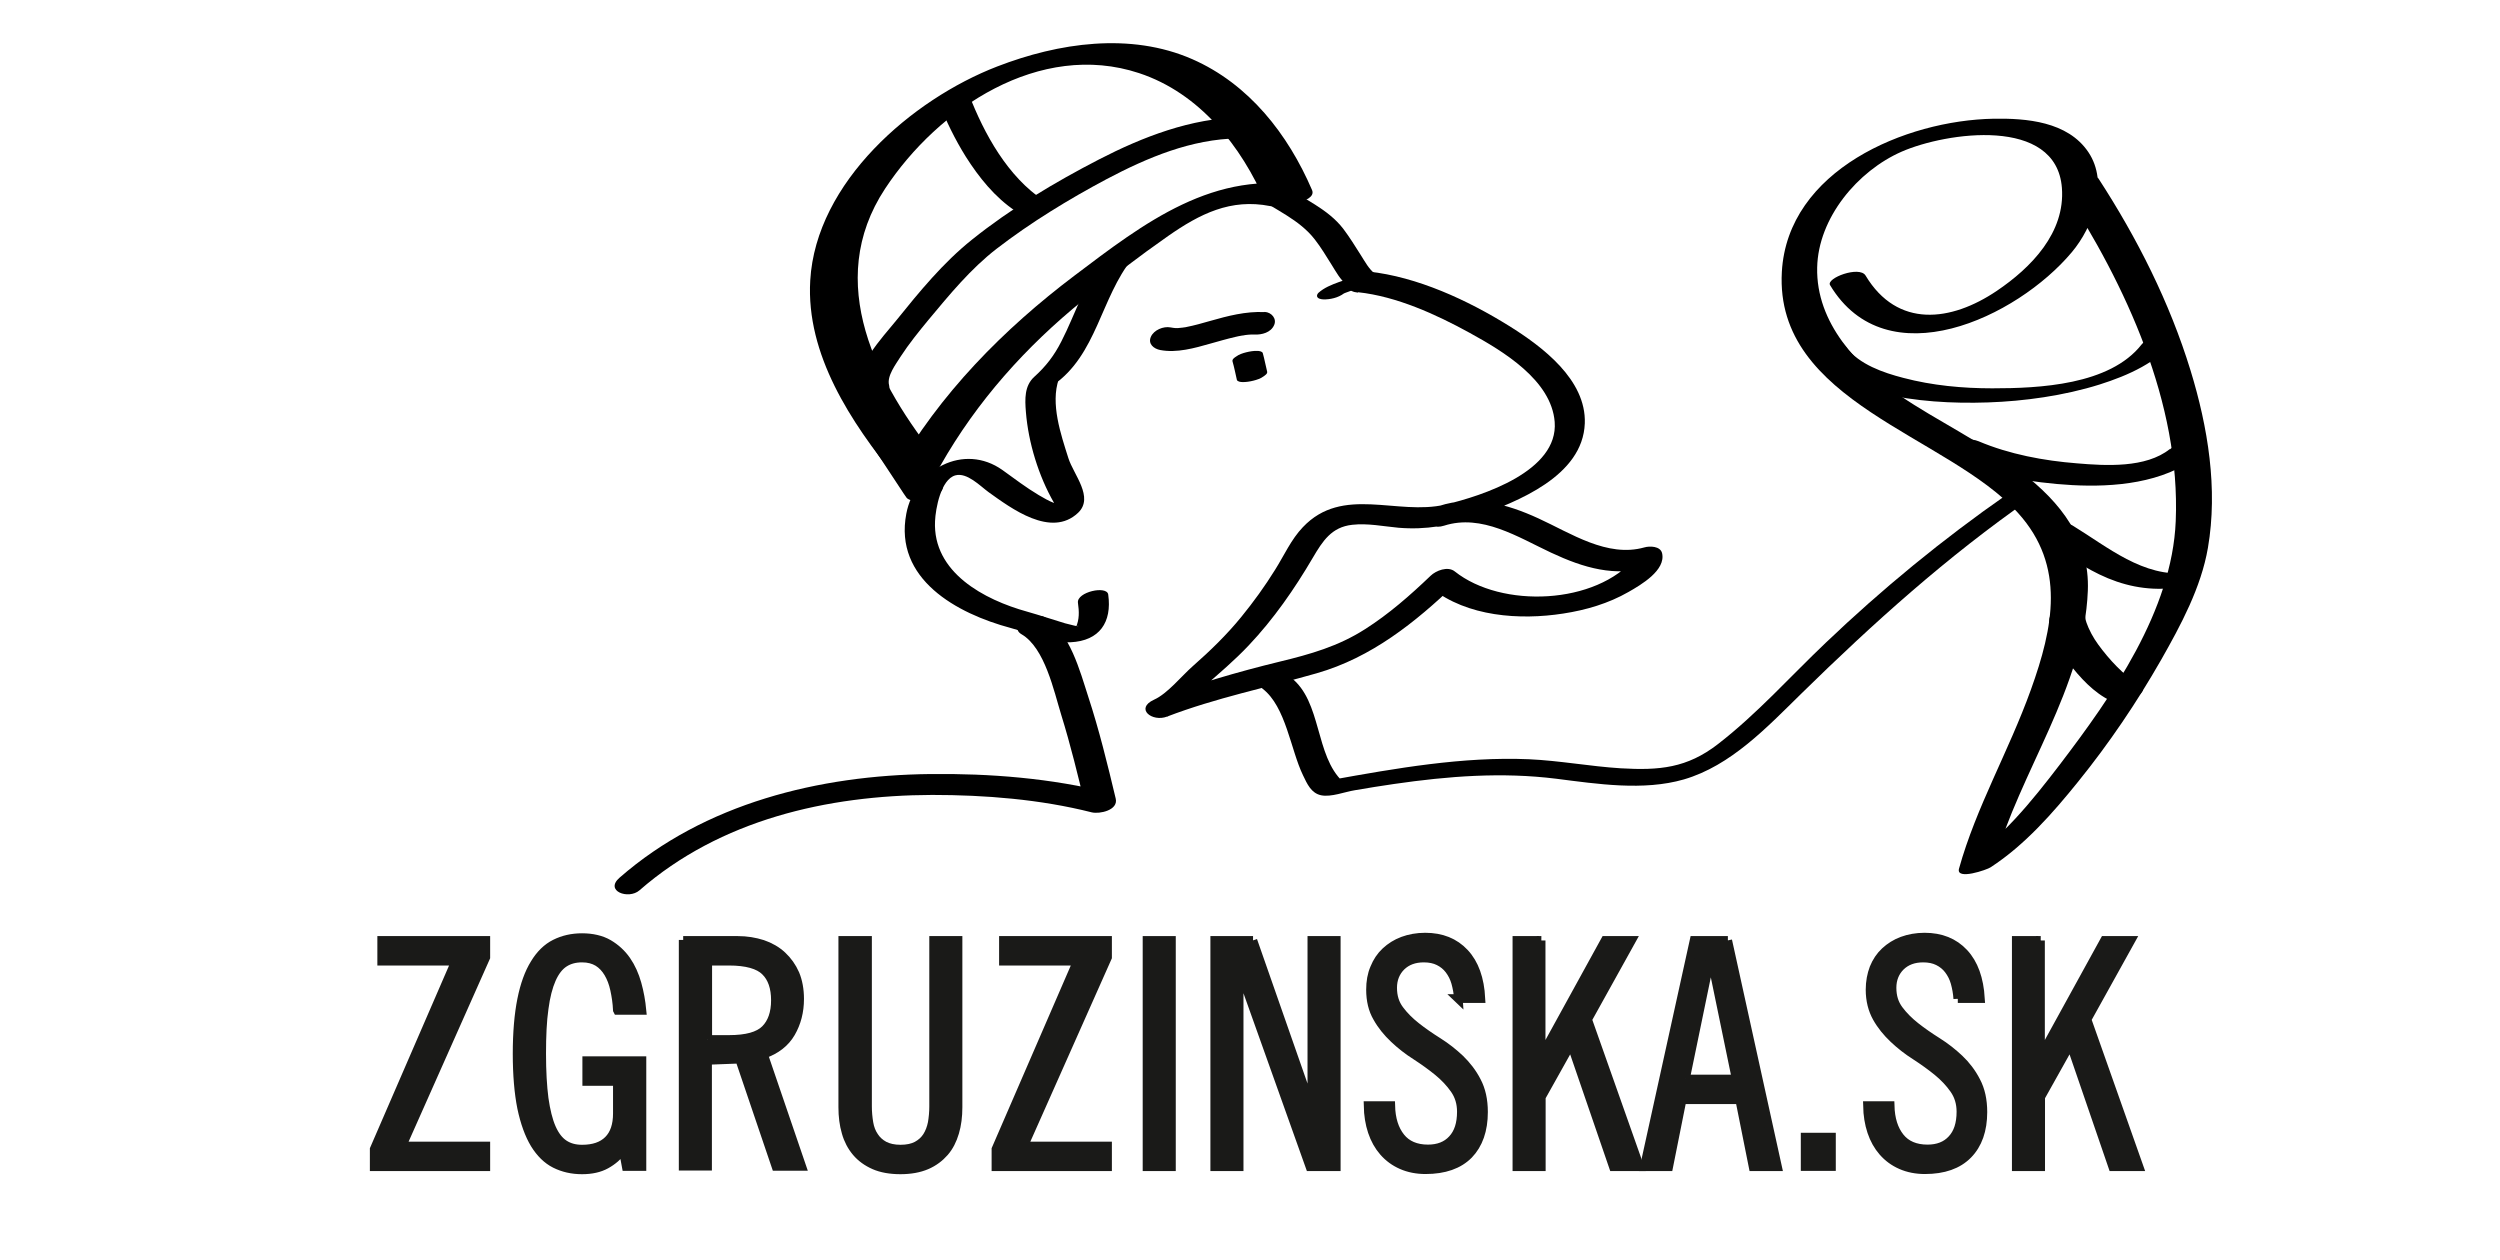 <?xml version="1.0" encoding="UTF-8"?> <svg xmlns="http://www.w3.org/2000/svg" id="Vrstva_1" viewBox="0 0 143.63 72.37"><defs><style>.cls-1{fill:#1a1a18;stroke:#1a1a18;stroke-miterlimit:10;stroke-width:.5px;}</style></defs><path d="M118.52,10.82c3.62,5.57,6.76,12.34,6.48,19.12-.21,5.14-3.66,10.05-6.67,14-1.59,2.08-3.35,4.27-5.57,5.71l1.81-.07c1.47-5.26,5.16-10.05,5.38-15.64.23-5.93-6.72-8.43-10.76-11.19-2.47-1.69-4.86-4.19-4.79-7.38.06-2.85,2.32-5.55,4.86-6.66s8.88-2.05,9.2,2.08c.2,2.58-1.77,4.59-3.74,5.92-2.62,1.77-5.71,2.17-7.54-.88-.35-.58-2.28.15-2.04.55,3.25,5.41,10.74,1.86,13.88-1.88,1.25-1.48,2.15-3.99.96-5.76s-3.58-1.95-5.44-1.92c-5.06.09-11.84,2.95-12.17,8.8-.42,7.51,9.52,9.37,13.57,13.85,2.76,3.05,2.02,6.59.74,10.15s-3.14,6.73-4.13,10.28c-.2.7,1.63.06,1.81-.07,1.97-1.28,3.58-3.12,5.04-4.93,1.77-2.19,3.36-4.54,4.76-6.99,1.13-1.99,2.3-4.16,2.69-6.44.58-3.39,0-6.93-1-10.19-1.2-3.91-3.06-7.59-5.28-11.01-.37-.57-2.28.18-2.04.55h0Z"></path><path d="M123.04,19.79c-1.83,2.34-5.9,2.52-8.58,2.52-1.71,0-3.44-.16-5.11-.6-1.16-.3-2.52-.77-3.28-1.75-.38-.49-2.19.36-2.04.55.94,1.22,2.56,1.74,4,2.08,2.02.48,4.13.6,6.19.53s4.34-.38,6.41-1.03c1.64-.52,3.34-1.27,4.42-2.65.23-.29-.75-.2-.82-.19-.41.07-.93.21-1.2.55h0Z"></path><path d="M124.66,25.8c-1.38,1.1-3.68.96-5.33.82-1.91-.15-3.89-.52-5.66-1.27-.45-.19-1.04-.09-1.45.18-.26.17-.63.64-.17.84,2.19.92,4.63,1.37,7,1.5s5.25-.1,7.26-1.69c.36-.28.18-.66-.2-.76-.49-.14-1.07.09-1.44.39h0Z"></path><path d="M125.67,32.92c-2.54.26-4.57-1.49-6.6-2.73-.36-.22-.96-.05-1.32.09-.11.04-.93.42-.6.62,1.15.7,2.24,1.51,3.46,2.1,1.32.64,2.72.94,4.19.79.43-.04,1.07-.14,1.36-.5s-.25-.41-.5-.38h0Z"></path><path d="M122.93,39.33s-.09-.04-.13-.07c-.03-.02-.18-.11-.04-.02-.09-.06-.17-.11-.26-.17-.2-.15-.39-.31-.58-.48-.41-.38-.79-.8-1.14-1.25s-.57-.78-.79-1.27c-.08-.19-.16-.38-.19-.59-.01-.08-.02-.16-.02-.24.01.14,0,.02,0-.02,0-.04.02-.07.03-.11.14-.42-.65-.4-.86-.36-.37.06-1.03.23-1.17.65-.13.4,0,.85.17,1.22.23.52.55,1,.89,1.45.65.85,1.46,1.74,2.44,2.2.42.19,1.07.01,1.44-.21.26-.16.64-.51.2-.72h0Z"></path><path d="M71.3,6.74c-2.87.05-5.64,1.12-8.16,2.42s-5.08,2.83-7.3,4.61c-1.65,1.32-3.02,2.99-4.34,4.63-.79.98-2.53,2.78-2.16,4.2.2.76,1.93.31,1.74-.47-.14-.53.4-1.22.66-1.64.48-.74,1.04-1.43,1.6-2.11,1.21-1.45,2.42-2.93,3.92-4.09,1.96-1.51,4.14-2.84,6.32-4,2.35-1.24,4.86-2.3,7.56-2.34.97-.02,1.35-1.23.17-1.21h0Z"></path><path d="M53.93,5.87c.42,1.08.94,2.14,1.55,3.12.76,1.2,1.68,2.35,2.87,3.14.29.19.83.01,1.12-.09.1-.04.78-.33.52-.5-2.1-1.39-3.44-3.83-4.33-6.13-.16-.42-1.87.12-1.74.47h0Z"></path><path d="M78.03,16.79c2.21.24,4.47,1.27,6.4,2.33s4.7,2.72,4.89,5.12c.22,2.83-4.14,4.24-6.29,4.75-2.77.65-5.89-1.12-8.18,1.3-.67.7-1.08,1.63-1.59,2.44-.59.95-1.24,1.85-1.95,2.72-.84,1.03-1.78,1.94-2.78,2.82-.65.57-1.45,1.58-2.23,1.93-1.11.51-.11,1.3.75.97,2.79-1.07,5.74-1.67,8.6-2.49,3.14-.9,5.66-2.92,7.98-5.14l-1.39.25c2.05,1.64,5.07,1.85,7.57,1.46,1.31-.2,2.6-.58,3.75-1.24.72-.41,2.16-1.25,1.93-2.23-.1-.41-.71-.42-1.02-.33-2.13.6-4.23-.82-6.09-1.67-1.83-.84-3.73-1.35-5.71-.71-1.04.33-.76,1.47.3,1.13,2.16-.69,4.24.66,6.14,1.55s3.67,1.4,5.66.84l-1.02-.33.06.24.15-.47c-2.25,2.72-7.69,2.94-10.38.8-.4-.32-1.08-.05-1.39.25-1.17,1.12-2.4,2.2-3.77,3.07-1.53.98-3.15,1.44-4.89,1.86-2.42.59-4.9,1.31-7.23,2.2l.75.97c.82-.37,1.44-1.14,2.11-1.72.88-.77,1.78-1.53,2.58-2.38,1.43-1.51,2.63-3.24,3.68-5.03.57-.97,1.08-1.77,2.27-1.9.88-.1,1.79.09,2.66.17,1.57.13,2.97-.12,4.45-.65,2.39-.85,6.14-2.32,6.25-5.35.09-2.51-2.45-4.41-4.34-5.59-2.38-1.48-5.28-2.83-8.09-3.13-.82-.09-1.79,1.09-.61,1.21h0Z"></path><path d="M58.69,36.44c1.34.78,1.86,3.27,2.28,4.63.54,1.74.97,3.51,1.39,5.27l1.38-.79c-3.33-.84-6.87-1.12-10.3-1.08-6.37.07-12.95,1.68-17.84,5.95-.89.77.51,1.28,1.14.73,4.64-4.05,10.78-5.46,16.81-5.48,3.04,0,6.21.25,9.17,1,.45.11,1.54-.12,1.38-.79-.47-1.97-.95-3.94-1.58-5.86-.47-1.45-1.06-3.71-2.48-4.55-.62-.36-2.16.49-1.35.97h0Z"></path><path d="M70.81,20.76c.1.35.17.71.25,1.06.03.11.23.13.31.13.2.01.44-.03.64-.08s.42-.12.59-.25c.08-.06.23-.15.2-.27-.09-.35-.15-.71-.25-1.06-.03-.11-.23-.13-.31-.13-.2-.01-.44.03-.64.08s-.42.12-.59.25c-.08.05-.23.15-.2.27h0Z"></path><path d="M53.96,26.5c-3.6-4.45-6.65-10.29-3.11-15.66,3.05-4.63,8.89-8.52,14.59-6.64,3.48,1.15,5.88,4.19,7.28,7.45l2.41-.92c-5.34-1.07-9.41,2.09-13.42,5.12s-7.74,6.77-10.31,11.33c-.27.47.94.39,1.09.36.52-.08,1.26-.29,1.54-.79,2.1-3.7,4.91-6.84,8.21-9.51,1.58-1.27,3.21-2.52,4.87-3.68,1.82-1.27,3.6-2.17,5.86-1.72.36.07,2.73-.17,2.41-.92-1.38-3.21-3.62-6.09-6.88-7.52-3.56-1.56-7.69-.94-11.21.42-4.89,1.89-10.41,6.64-10.74,12.29-.25,4.27,2.35,8.15,4.91,11.32.46.56,3-.33,2.5-.95h0Z"></path><path d="M63.44,14.83c-1.14,1.41-1.64,3.19-2.46,4.78-.41.81-.89,1.44-1.56,2.04-.57.52-.54,1.28-.48,2.02.14,1.76.73,3.68,1.61,5.21v.15c-.04.28.11.28.47.02,0,.01-.42-.13-.46-.15-.31-.12-.6-.29-.89-.46-.72-.43-1.39-.94-2.07-1.43-2.23-1.59-5.05-.04-5.53,2.5-.72,3.76,2.9,5.74,6,6.57,1.09.29,2.25.87,3.43.82,1.68-.08,2.39-1.16,2.17-2.74-.07-.54-1.82-.15-1.74.47.07.5.09.96-.12,1.42.09-.2.32,0-.1-.11-.17-.05-.35-.08-.52-.13-.73-.22-1.44-.46-2.18-.67-2.46-.68-5.43-2.25-5.29-5.2.03-.7.33-2.4,1.17-2.63.67-.18,1.42.61,1.9.96,1.3.93,3.6,2.66,5.15,1.19.93-.89-.26-2.19-.56-3.14-.43-1.36-1.04-3.13-.55-4.54l-.33.35c2.52-1.74,2.73-5.02,4.56-7.28.46-.57-1.27-.43-1.61,0h0Z"></path><path d="M115.29,28.42c-3.69,2.57-7.15,5.41-10.4,8.51-2.04,1.94-3.95,4.09-6.19,5.82-1.78,1.38-3.37,1.52-5.59,1.39-1.76-.11-3.5-.44-5.27-.52-3.8-.16-7.64.52-11.36,1.19l.68.11c-1.63-1.51-1.2-4.61-3-6-.45-.35-2.03.33-1.62.65,1.34,1.03,1.61,3.51,2.32,4.97.24.5.47,1.03,1.04,1.15s1.37-.2,1.94-.29c.75-.13,1.5-.25,2.26-.36,3.11-.45,6.18-.69,9.31-.3,2.36.3,5.01.71,7.33.04,2.71-.79,4.79-3.01,6.75-4.93,4.14-4.06,8.4-7.89,13.16-11.2.34-.24.13-.44-.15-.54-.36-.14-.94.13-1.23.33h0Z"></path><path d="M72.12,11.25c1.16.82,2.53,1.36,3.42,2.51.36.46.66.97.97,1.46.24.38.49.86.86,1.13.29.21.83.06,1.13-.06.12-.05.78-.36.5-.56-.35-.26-.58-.7-.81-1.06-.33-.52-.65-1.04-1.02-1.53-.89-1.15-2.26-1.69-3.42-2.51-.29-.21-.83-.06-1.13.06-.11.05-.78.36-.5.56h0Z"></path><path d="M78.33,15.81c-.48.1-.96.23-1.42.4-.41.15-.84.32-1.17.62-.08.08-.11.2-.02.28.1.09.33.1.45.09.41-.02.85-.15,1.16-.44h0s-.08.06-.12.1c.01-.01.03-.02.04-.03.11-.08-.17.09-.09.05.05-.03.1-.05.16-.08.09-.04-.17.08-.15.07.02,0,.04-.02.06-.02.03-.01.06-.03.1-.04.07-.03.15-.06.22-.08.04-.01.07-.03.11-.04.02,0,.04-.01.06-.02-.32.11-.22.07-.15.05.08-.02.16-.05.24-.07.07-.02.14-.04.22-.06.04,0,.08-.02.11-.03.07-.02.18-.03-.17.04.02,0,.04,0,.06-.01.23-.04.45-.1.66-.21.09-.05.32-.18.35-.3.07-.33-.55-.27-.71-.24h0Z"></path><path d="M72.64,17.93c-1.07-.05-2.1.22-3.12.51-.45.13-.91.26-1.37.35,0,0-.23.05-.1.02s-.08.01-.09.01c-.1.01-.2.02-.3.03-.08,0-.33-.01-.12,0-.1-.01-.19-.02-.29-.04-.41-.08-.96.15-1.13.54-.18.41.17.69.54.76.95.18,1.97-.11,2.88-.37.47-.13.94-.27,1.42-.38.13-.03.26-.06.39-.08.09-.02.08-.01,0,0,.06,0,.13-.02.19-.03.11-.01.22-.03.33-.03.05,0,.1,0,.14,0,.03,0,.27,0,.06,0,.42.02.94-.11,1.13-.54.17-.37-.15-.74-.54-.76h0Z"></path><path class="cls-1" d="M27.91,54.03v.97l-4.82,10.84h4.82v1.19h-6.41v-1.01l4.68-10.8h-4.25v-1.19h5.98Z"></path><path class="cls-1" d="M35.47,58.03c-.02-.42-.08-.81-.16-1.18s-.2-.68-.36-.95c-.16-.27-.36-.48-.6-.63-.25-.15-.55-.23-.91-.23-.4,0-.74.09-1.03.28-.29.19-.53.5-.72.93-.19.43-.34,1-.43,1.7-.1.7-.14,1.56-.14,2.58s.05,1.88.14,2.58c.1.7.24,1.27.43,1.7.19.43.43.74.72.93.29.19.63.28,1.03.28.66,0,1.16-.17,1.51-.52.35-.35.52-.86.52-1.53v-1.84h-1.76v-1.19h3.17v6.08h-.9l-.18-.97c-.28.36-.6.64-.98.85s-.84.31-1.38.31c-.58,0-1.09-.12-1.55-.35s-.85-.62-1.17-1.14c-.32-.53-.57-1.22-.75-2.07-.17-.85-.26-1.89-.26-3.11s.09-2.26.26-3.11c.17-.85.42-1.54.75-2.07.32-.53.71-.91,1.17-1.14.46-.23.97-.35,1.55-.35s1.11.12,1.52.36c.41.24.76.56,1.03.95.27.39.47.84.61,1.34.14.5.23,1.01.28,1.53h-1.4Z"></path><path class="cls-1" d="M39.25,54.03h3.13c.52,0,.99.08,1.43.22.44.15.82.37,1.13.66s.56.64.74,1.05c.17.41.26.89.26,1.43,0,.73-.17,1.38-.5,1.95s-.86.98-1.58,1.23l2.2,6.44h-1.48l-2.09-6.16-1.84.07v6.08h-1.4v-13ZM40.66,59.72h1.22c1.01,0,1.7-.19,2.09-.58.38-.38.58-.94.58-1.67s-.19-1.29-.58-1.67c-.38-.38-1.08-.58-2.09-.58h-1.22v4.5Z"></path><path class="cls-1" d="M49.84,54.03v9.54c0,.32.03.64.08.94.05.3.15.56.3.78.14.22.34.4.58.53.25.13.56.2.94.2s.7-.07.94-.2.44-.31.58-.53c.14-.22.24-.48.3-.78.05-.3.08-.61.08-.94v-9.54h1.4v9.58c0,.53-.06,1.01-.19,1.45-.13.44-.32.82-.59,1.13s-.61.57-1.03.75-.92.27-1.5.27-1.09-.09-1.5-.27-.76-.43-1.03-.75-.47-.7-.59-1.13c-.13-.44-.19-.92-.19-1.45v-9.58h1.4Z"></path><path class="cls-1" d="M63.63,54.03v.97l-4.82,10.84h4.82v1.19h-6.41v-1.01l4.68-10.8h-4.25v-1.19h5.98Z"></path><path class="cls-1" d="M67.3,54.03v13h-1.4v-13h1.4Z"></path><path class="cls-1" d="M71.98,54.03l3.35,9.58h.04v-9.58h1.4v13h-1.51l-4.03-11.3h-.04v11.3h-1.4v-13h2.2Z"></path><path class="cls-1" d="M83.79,57.38c-.02-.33-.08-.64-.16-.93-.08-.28-.21-.53-.37-.74-.16-.21-.36-.37-.6-.49-.24-.12-.53-.18-.86-.18-.54,0-.97.16-1.3.48-.32.32-.49.73-.49,1.23s.13.91.39,1.26c.26.35.58.67.96.97s.8.59,1.26.88c.46.29.88.62,1.26.98.38.37.71.79.96,1.28.26.49.39,1.08.39,1.77,0,1.04-.29,1.86-.85,2.44-.57.58-1.4.87-2.48.87-.5,0-.96-.09-1.37-.27-.41-.18-.75-.43-1.04-.76-.28-.32-.5-.71-.65-1.16-.15-.45-.23-.95-.24-1.49h1.3c.02.77.21,1.37.57,1.82.35.44.88.67,1.57.67.59,0,1.06-.18,1.4-.55.35-.37.52-.9.52-1.59,0-.49-.13-.92-.39-1.29-.26-.37-.58-.71-.96-1.02-.38-.31-.8-.61-1.26-.91-.46-.29-.88-.62-1.26-.98-.38-.36-.71-.76-.96-1.21-.26-.44-.39-.98-.39-1.6,0-.46.07-.87.23-1.24.15-.37.36-.69.64-.95.28-.26.61-.47.99-.61.38-.14.81-.22,1.28-.22.94,0,1.69.3,2.26.91.57.61.88,1.48.94,2.62h-1.3Z"></path><path class="cls-1" d="M88.54,54.03v6.62h.04l3.64-6.62h1.51l-2.52,4.54,2.99,8.46h-1.51l-2.41-7.02h-.04l-1.69,3.02v4h-1.4v-13h1.4Z"></path><path class="cls-1" d="M99.26,54.03l2.86,13h-1.4l-.77-3.85h-3.31l-.77,3.85h-1.4l2.86-13h1.94ZM96.83,61.99h2.92l-1.44-6.98h-.04l-1.44,6.98Z"></path><path class="cls-1" d="M105.22,65.33v1.69h-1.51v-1.69h1.51Z"></path><path class="cls-1" d="M112.48,57.38c-.02-.33-.08-.64-.16-.93-.08-.28-.21-.53-.37-.74-.16-.21-.36-.37-.6-.49-.24-.12-.53-.18-.86-.18-.54,0-.97.16-1.3.48-.32.32-.49.73-.49,1.23s.13.91.39,1.26c.26.35.58.67.96.97.38.3.8.59,1.26.88s.88.62,1.26.98.71.79.96,1.28c.26.49.39,1.08.39,1.77,0,1.04-.29,1.86-.86,2.44-.57.58-1.39.87-2.47.87-.5,0-.96-.09-1.37-.27-.41-.18-.75-.43-1.04-.76-.28-.32-.5-.71-.65-1.16-.15-.45-.23-.95-.24-1.49h1.3c.02.77.21,1.37.57,1.82.35.44.88.67,1.58.67.59,0,1.06-.18,1.4-.55.35-.37.52-.9.52-1.59,0-.49-.13-.92-.39-1.29-.26-.37-.58-.71-.96-1.02-.38-.31-.8-.61-1.26-.91-.46-.29-.88-.62-1.26-.98-.38-.36-.71-.76-.96-1.21s-.39-.98-.39-1.6c0-.46.08-.87.22-1.24.15-.37.36-.69.64-.95.28-.26.61-.47.99-.61.38-.14.81-.22,1.28-.22.94,0,1.69.3,2.26.91.57.61.88,1.48.95,2.62h-1.3Z"></path><path class="cls-1" d="M117.23,54.03v6.62h.04l3.64-6.62h1.51l-2.52,4.54,2.99,8.46h-1.51l-2.41-7.02h-.04l-1.69,3.02v4h-1.4v-13h1.4Z"></path><path d="M54.09,27.74c-.79-1.2-1.58-2.4-2.37-3.61-.22-.34-.44-.68-.66-1.02-.1-.15-.44-.19-.59-.2-.27-.01-.6.05-.85.17-.33.15-.84.47-.58.89.9,1.39,1.82,2.78,2.73,4.16.1.15.2.31.31.46s.44.19.59.2c.27.01.6-.05.85-.17.33-.15.85-.48.58-.89h0Z"></path></svg> 